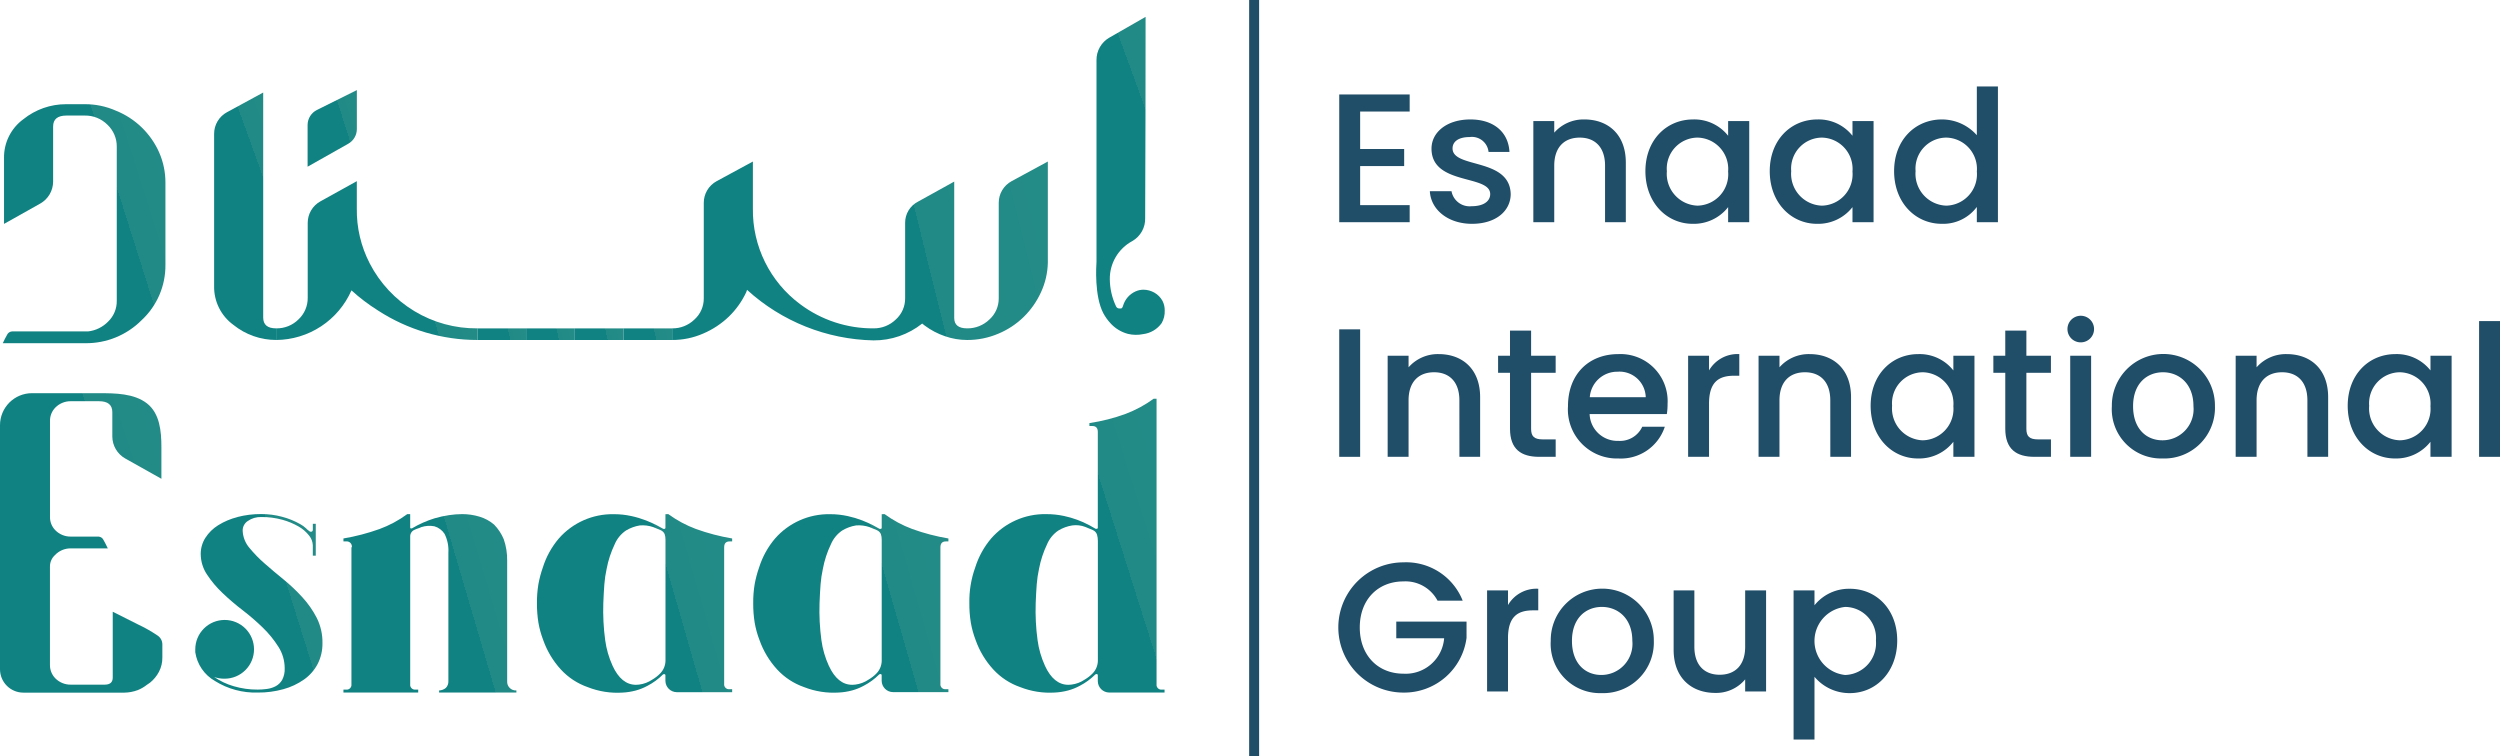 <svg xmlns="http://www.w3.org/2000/svg" xmlns:xlink="http://www.w3.org/1999/xlink" id="Group_320" data-name="Group 320" width="295.316" height="89.353" viewBox="0 0 295.316 89.353"><defs><linearGradient id="linear-gradient" x1="3.625" y1="2.02" x2="0.5" y2="1" gradientUnits="objectBoundingBox"><stop offset="0" stop-color="#65ae99"></stop><stop offset="0" stop-color="#439c90"></stop><stop offset="1" stop-color="#218a86"></stop><stop offset="1" stop-color="#118282"></stop></linearGradient><clipPath id="clip-path"><rect id="Rectangle_252" data-name="Rectangle 252" width="295.316" height="89.353" fill="none"></rect></clipPath><clipPath id="clip-path-2"><path id="Path_3739" data-name="Path 3739" d="M7.8,12.308A8.035,8.035,0,0,0,2.76,14.082a5.562,5.562,0,0,0-2.284,4.6v7.766l4.275-2.4a2.992,2.992,0,0,0,1.524-2.589V14.944q0-1.293,1.572-1.294h2.162a3.691,3.691,0,0,1,2.678,1.079,3.509,3.509,0,0,1,1.106,2.611V35.507A3.338,3.338,0,0,1,12.761,38,3.909,3.909,0,0,1,10.4,39.15H1.409a.7.7,0,0,0-.59.431c-.164.288-.328.609-.49.96h9.729a9.239,9.239,0,0,0,6.684-2.733,8.793,8.793,0,0,0,2.8-6.519V21.606a8.826,8.826,0,0,0-.738-3.594,9.436,9.436,0,0,0-5.111-4.938,8.971,8.971,0,0,0-3.686-.766Z" fill="url(#linear-gradient)"></path></clipPath><clipPath id="clip-path-3"><path id="Path_3740" data-name="Path 3740" d="M26.816,13.253a2.892,2.892,0,0,0-1.523,2.558v18a5.537,5.537,0,0,0,2.285,4.571,8.022,8.022,0,0,0,5.037,1.777V38.788q-1.523,0-1.524-1.279V10.931Z" fill="url(#linear-gradient)"></path></clipPath><clipPath id="clip-path-4"><path id="Path_3741" data-name="Path 3741" d="M37.874,23.77a2.9,2.9,0,0,0-1.525,2.559v8.858a3.439,3.439,0,0,1-1.081,2.535,3.631,3.631,0,0,1-2.653,1.066v1.374a9.8,9.8,0,0,0,8.9-5.86,22.407,22.407,0,0,0,3.14,2.378A21.594,21.594,0,0,0,56.4,40.162V38.788a14.162,14.162,0,0,1-12.727-7.675,13.681,13.681,0,0,1-1.524-6.49V21.4Z" fill="url(#linear-gradient)"></path></clipPath><clipPath id="clip-path-5"><rect id="Rectangle_257" data-name="Rectangle 257" width="5.75" height="1.373" transform="translate(56.4 38.789)" fill="url(#linear-gradient)"></rect></clipPath><clipPath id="clip-path-6"><rect id="Rectangle_259" data-name="Rectangle 259" width="5.75" height="1.373" transform="translate(62.15 38.789)" fill="url(#linear-gradient)"></rect></clipPath><clipPath id="clip-path-7"><rect id="Rectangle_261" data-name="Rectangle 261" width="5.75" height="1.373" transform="translate(67.9 38.789)" fill="url(#linear-gradient)"></rect></clipPath><clipPath id="clip-path-8"><rect id="Rectangle_263" data-name="Rectangle 263" width="5.75" height="1.373" transform="translate(73.65 38.789)" fill="url(#linear-gradient)"></rect></clipPath><clipPath id="clip-path-9"><path id="Path_3742" data-name="Path 3742" d="M119.5,21.4a2.894,2.894,0,0,0-1.523,2.559V35.235a3.328,3.328,0,0,1-1.106,2.511,3.7,3.7,0,0,1-2.629,1.042q-1.524,0-1.523-1.232V21.449l-4.276,2.369a2.788,2.788,0,0,0-1.523,2.511v8.906a3.328,3.328,0,0,1-1.106,2.511,3.7,3.7,0,0,1-2.629,1.042,14.293,14.293,0,0,1-8.65-2.843,13.84,13.84,0,0,1-5.6-11.322V19.08L84.658,21.4a2.9,2.9,0,0,0-1.524,2.559V35.235a3.327,3.327,0,0,1-1.105,2.511A3.7,3.7,0,0,1,79.4,38.788v1.374a9.085,9.085,0,0,0,3.661-.758,10.106,10.106,0,0,0,3.022-1.99,9.818,9.818,0,0,0,2.064-2.89l.1-.284a22.882,22.882,0,0,0,14.94,5.969,9.122,9.122,0,0,0,5.749-1.989l.295.236a8.71,8.71,0,0,0,2.384,1.256,8,8,0,0,0,2.629.45,9.324,9.324,0,0,0,3.662-.735,9.53,9.53,0,0,0,3.021-1.989,9.753,9.753,0,0,0,2.04-2.914,8.772,8.772,0,0,0,.81-3.459V19.08Z" fill="url(#linear-gradient)"></path></clipPath><clipPath id="clip-path-10"><path id="Path_3743" data-name="Path 3743" d="M131.049,4.442a3.018,3.018,0,0,0-1.524,2.653V30.929c-.033.469-.263,4.066.815,6.088a5.782,5.782,0,0,0,.809,1.138,4.264,4.264,0,0,0,2.085,1.284,4.079,4.079,0,0,0,1.808.028,3.153,3.153,0,0,0,2.181-1.3,2.767,2.767,0,0,0,.362-1.49,2.429,2.429,0,0,0-.258-1.124,2.5,2.5,0,0,0-.971-.989,2.679,2.679,0,0,0-1.278-.344,2.294,2.294,0,0,0-.934.2,2.676,2.676,0,0,0-1.473,1.672c-.067.229-.148.344-.247.344h-.245a.414.414,0,0,1-.344-.246,7.648,7.648,0,0,1-.737-3.19,5.045,5.045,0,0,1,2.654-4.521,3.027,3.027,0,0,0,1.522-2.752q.05-11.841.05-23.735Z" fill="url(#linear-gradient)"></path></clipPath><clipPath id="clip-path-11"><path id="Path_3744" data-name="Path 3744" d="M28.051,61.08a7.988,7.988,0,0,0-2.281.966,4.811,4.811,0,0,0-1.512,1.488,3.509,3.509,0,0,0-.547,1.91,4.375,4.375,0,0,0,.745,2.43,12.377,12.377,0,0,0,1.834,2.181,29.277,29.277,0,0,0,2.38,2.033,26.794,26.794,0,0,1,2.381,2.058A12.277,12.277,0,0,1,32.886,76.4a4.694,4.694,0,0,1,.743,2.53,2.7,2.7,0,0,1-.3,1.389,1.951,1.951,0,0,1-.767.743,3.059,3.059,0,0,1-1.041.322,8.246,8.246,0,0,1-1.067.075,9.811,9.811,0,0,1-2.852-.4A7.992,7.992,0,0,1,25.3,79.972a3.563,3.563,0,0,0,1.239.2A3.47,3.47,0,1,0,23.067,76.7v.347a4.705,4.705,0,0,0,2.331,3.4,9.023,9.023,0,0,0,5.058,1.363,10.922,10.922,0,0,0,3.025-.4,7.826,7.826,0,0,0,2.429-1.14,5.184,5.184,0,0,0,1.612-1.835,5.266,5.266,0,0,0,.57-2.478A6.415,6.415,0,0,0,37.423,73a11.177,11.177,0,0,0-1.711-2.454,20.845,20.845,0,0,0-2.231-2.108q-1.191-.966-2.232-1.884a15.4,15.4,0,0,1-1.786-1.834,3.326,3.326,0,0,1-.793-1.96,1.323,1.323,0,0,1,.6-1.215,2.619,2.619,0,0,1,1.586-.47,9.061,9.061,0,0,1,2.5.322,8.214,8.214,0,0,1,1.909.793,4.244,4.244,0,0,1,1.24,1.066,1.93,1.93,0,0,1,.446,1.141v1.24H37.3V61.873h-.347v.694a.219.219,0,0,1-.248.248.283.283,0,0,1-.2-.1,1.744,1.744,0,0,1-.348-.3,3.105,3.105,0,0,0-.693-.5,8.866,8.866,0,0,0-2.134-.868,9.425,9.425,0,0,0-2.479-.323,10.894,10.894,0,0,0-2.8.348" fill="url(#linear-gradient)"></path></clipPath><clipPath id="clip-path-12"><path id="Path_3745" data-name="Path 3745" d="M53.018,60.856a12.437,12.437,0,0,0-1.687.372,12.222,12.222,0,0,0-2.677,1.191h-.1a.088.088,0,0,1-.1-.1V60.732h-.347a13.263,13.263,0,0,1-3.273,1.76,25,25,0,0,1-4.265,1.116v.348h.3a.613.613,0,0,1,.694.694h-.05V80.817a.569.569,0,0,1-.644.644h-.3v.346H49.4v-.346h-.3a.569.569,0,0,1-.644-.644V63.361a.828.828,0,0,1,.552-.794,2.182,2.182,0,0,1,.375-.148,2.177,2.177,0,0,0,.376-.15,3.108,3.108,0,0,1,1.555-.1,2.137,2.137,0,0,1,1.2.893,4.381,4.381,0,0,1,.452,2.232V80.469a1.068,1.068,0,0,1-.3.793,1.319,1.319,0,0,1-.794.3v.247H61V81.56a1.024,1.024,0,0,1-1.09-1.091V66.236a7.406,7.406,0,0,0-.4-2.529,5.508,5.508,0,0,0-1.14-1.735,4.668,4.668,0,0,0-1.736-.942,7.016,7.016,0,0,0-2.033-.3,11.027,11.027,0,0,0-1.587.124" fill="url(#linear-gradient)"></path></clipPath><clipPath id="clip-path-13"><path id="Path_3746" data-name="Path 3746" d="M72.358,78.634a10.7,10.7,0,0,1-.867-3,26.053,26.053,0,0,1-.224-4.389q.05-1.289.124-2.231a13.209,13.209,0,0,1,.272-1.835,11.722,11.722,0,0,1,.943-2.877,3.712,3.712,0,0,1,1.339-1.636,4.615,4.615,0,0,1,1.636-.6,3.909,3.909,0,0,1,1.587.2c.429.167.711.282.843.348a.926.926,0,0,1,.5.47,1.987,1.987,0,0,1,.1.671V78.089a2.192,2.192,0,0,1-.6,1.438,4.358,4.358,0,0,1-.942.743,3.568,3.568,0,0,1-1.587.6,2.883,2.883,0,0,1-.355.023q-1.732,0-2.769-2.254m6.248-17.9v1.587a.131.131,0,0,1-.148.149h-.1c-.167-.1-.422-.239-.77-.422a13.806,13.806,0,0,0-1.264-.57,11.581,11.581,0,0,0-1.736-.521,9.511,9.511,0,0,0-2.082-.223,8.429,8.429,0,0,0-6.5,2.876,9.828,9.828,0,0,0-1.883,3.422,12.618,12.618,0,0,0-.521,1.959,12.876,12.876,0,0,0-.174,2.256,13.753,13.753,0,0,0,.174,2.306,10.928,10.928,0,0,0,.569,2.058,10.117,10.117,0,0,0,2.084,3.471,7.794,7.794,0,0,0,3.173,2.083,9.538,9.538,0,0,0,4.116.644,7.474,7.474,0,0,0,1.562-.247,6.468,6.468,0,0,0,1.364-.546,7.427,7.427,0,0,0,1.834-1.339.206.206,0,0,1,.15-.049.131.131,0,0,1,.148.148v.646a1.354,1.354,0,0,0,1.339,1.338h6.546V81.41h-.3a.569.569,0,0,1-.644-.644V64.65q0-.695.644-.694h.3v-.348a24.614,24.614,0,0,1-4.264-1.116,13.506,13.506,0,0,1-3.274-1.76Z" fill="url(#linear-gradient)"></path></clipPath><clipPath id="clip-path-14"><path id="Path_3747" data-name="Path 3747" d="M97.9,78.634a10.7,10.7,0,0,1-.868-3,26.173,26.173,0,0,1-.223-4.389q.048-1.289.124-2.231a13.36,13.36,0,0,1,.273-1.835,11.642,11.642,0,0,1,.942-2.877,3.712,3.712,0,0,1,1.339-1.636,4.606,4.606,0,0,1,1.637-.6,3.907,3.907,0,0,1,1.586.2c.429.167.71.282.843.348a.93.93,0,0,1,.5.47,1.987,1.987,0,0,1,.1.671V78.089a2.2,2.2,0,0,1-.595,1.438,4.361,4.361,0,0,1-.943.743,3.569,3.569,0,0,1-1.585.6,2.9,2.9,0,0,1-.356.023q-1.734,0-2.769-2.254m6.248-17.9v1.587a.131.131,0,0,1-.149.149h-.1c-.166-.1-.421-.239-.769-.422s-.768-.372-1.264-.57a11.6,11.6,0,0,0-1.735-.521,9.533,9.533,0,0,0-2.083-.223,8.425,8.425,0,0,0-6.5,2.876,9.846,9.846,0,0,0-1.884,3.422,12.731,12.731,0,0,0-.521,1.959,12.876,12.876,0,0,0-.174,2.256,13.753,13.753,0,0,0,.174,2.306,10.863,10.863,0,0,0,.571,2.058A10.128,10.128,0,0,0,91.8,79.08a7.8,7.8,0,0,0,3.175,2.083,9.531,9.531,0,0,0,4.115.644,7.484,7.484,0,0,0,1.562-.247,6.438,6.438,0,0,0,1.363-.546,7.433,7.433,0,0,0,1.835-1.339.205.205,0,0,1,.149-.049.131.131,0,0,1,.149.148v.646a1.352,1.352,0,0,0,1.339,1.338h6.545V81.41h-.3a.569.569,0,0,1-.644-.644V64.65q0-.695.644-.694h.3v-.348a24.614,24.614,0,0,1-4.264-1.116,13.493,13.493,0,0,1-3.272-1.76Z" fill="url(#linear-gradient)"></path></clipPath><clipPath id="clip-path-15"><path id="Path_3748" data-name="Path 3748" d="M123.433,78.634a10.733,10.733,0,0,1-.867-3,26.066,26.066,0,0,1-.223-4.389q.049-1.289.124-2.231a13.209,13.209,0,0,1,.272-1.835,11.722,11.722,0,0,1,.943-2.877,3.712,3.712,0,0,1,1.339-1.636,4.608,4.608,0,0,1,1.636-.6,3.153,3.153,0,0,1,1.537.174q.694.273.893.372a.892.892,0,0,1,.5.545,2.708,2.708,0,0,1,.1.744V78.089a2.2,2.2,0,0,1-.6,1.438,4.383,4.383,0,0,1-.942.743,3.568,3.568,0,0,1-1.587.6,2.9,2.9,0,0,1-.356.023q-1.733,0-2.769-2.254M136.277,47.1a14.04,14.04,0,0,1-3.3,1.786,21.6,21.6,0,0,1-4.289,1.091v.347h.347q.645,0,.645.694V62.319a.132.132,0,0,1-.149.149h-.1c-.166-.1-.414-.239-.744-.422a11.423,11.423,0,0,0-2.975-1.091,9.76,9.76,0,0,0-2.132-.223,8.429,8.429,0,0,0-6.5,2.876A9.814,9.814,0,0,0,115.2,67.03a11.769,11.769,0,0,0-.694,4.215,13.648,13.648,0,0,0,.174,2.306,10.928,10.928,0,0,0,.569,2.058,10.117,10.117,0,0,0,2.084,3.471,7.794,7.794,0,0,0,3.173,2.083,9.538,9.538,0,0,0,4.116.644,7.484,7.484,0,0,0,1.562-.247,6.468,6.468,0,0,0,1.364-.546,7.446,7.446,0,0,0,1.834-1.339.205.205,0,0,1,.149-.049.131.131,0,0,1,.149.148v.695a1.356,1.356,0,0,0,1.338,1.338h6.547v-.346h-.3a.57.57,0,0,1-.645-.644V47.1Z" fill="url(#linear-gradient)"></path></clipPath><clipPath id="clip-path-16"><path id="Path_3749" data-name="Path 3749" d="M37.435,12.99a1.99,1.99,0,0,0-1.1,1.783v4.919l4.806-2.714a1.991,1.991,0,0,0,1.013-1.735v-4.6Z" fill="url(#linear-gradient)"></path></clipPath><clipPath id="clip-path-17"><path id="Path_3750" data-name="Path 3750" d="M9.87,46.445H3.779A3.78,3.78,0,0,0,0,50.225V79.057a2.763,2.763,0,0,0,2.763,2.762H14.7a4.7,4.7,0,0,0,1.576-.3,4.331,4.331,0,0,0,1.064-.617,4.515,4.515,0,0,0,.382-.261,4.108,4.108,0,0,0,1.057-1.287,3.562,3.562,0,0,0,.4-1.7v-1.5a1.253,1.253,0,0,0-.547-1.067A17.011,17.011,0,0,0,16.3,73.762l-2.983-1.5v7.784c0,.552-.318.829-.949.829h-4a2.519,2.519,0,0,1-1.845-.758,2.228,2.228,0,0,1-.622-1.571V66.928a1.821,1.821,0,0,1,.577-1.345,2.546,2.546,0,0,1,1.884-.806h4.372c-.164-.352-.328-.671-.492-.96a.7.7,0,0,0-.59-.431H8.367a2.51,2.51,0,0,1-1.838-.757,2.18,2.18,0,0,1-.623-1.54V49.722a2.222,2.222,0,0,1,.622-1.569,2.516,2.516,0,0,1,1.845-.759h1.16v0h2.162q1.574,0,1.573,1.294V51.57a2.991,2.991,0,0,0,1.523,2.588l4.275,2.4V52.821c0-1.885-.189-3.991-1.712-5.174s-3.775-1.2-5.61-1.2Z" fill="url(#linear-gradient)"></path></clipPath></defs><path id="Path_3717" data-name="Path 3717" d="M166.519,13.178h-5.85V17.6h5.2v2.015h-5.2v4.615h5.85v2.015H158.2V11.162h8.32Z" fill="#204d68"></path><g id="Group_287" data-name="Group 287"><g id="Group_286" data-name="Group 286" clip-path="url(#clip-path)"><path id="Path_3718" data-name="Path 3718" d="M173.887,26.439c-2.86,0-4.875-1.69-4.984-3.857h2.557a2.179,2.179,0,0,0,2.384,1.777c1.43,0,2.188-.607,2.188-1.431,0-2.339-6.934-1-6.934-5.373,0-1.906,1.777-3.445,4.594-3.445,2.708,0,4.485,1.452,4.615,3.835h-2.47A1.975,1.975,0,0,0,173.6,16.19c-1.321,0-2.015.542-2.015,1.343,0,2.4,6.739,1.062,6.869,5.374,0,2.015-1.755,3.532-4.572,3.532" fill="#204d68"></path><path id="Path_3719" data-name="Path 3719" d="M189.6,19.57c0-2.189-1.192-3.315-2.99-3.315-1.82,0-3.012,1.126-3.012,3.315v6.674h-2.47V14.305h2.47V15.67a4.6,4.6,0,0,1,3.554-1.56c2.795,0,4.9,1.755,4.9,5.092v7.042H189.6Z" fill="#204d68"></path><path id="Path_3720" data-name="Path 3720" d="M200,14.11a5.08,5.08,0,0,1,4.138,1.928V14.305h2.492V26.244h-2.492V24.467a5.138,5.138,0,0,1-4.181,1.972c-3.1,0-5.591-2.536-5.591-6.219s2.492-6.11,5.634-6.11m.52,2.145A3.663,3.663,0,0,0,196.9,20.22a3.762,3.762,0,0,0,3.619,4.073,3.709,3.709,0,0,0,3.618-4.03,3.7,3.7,0,0,0-3.618-4.008" fill="#204d68"></path><path id="Path_3721" data-name="Path 3721" d="M214.688,14.11a5.083,5.083,0,0,1,4.139,1.928V14.305h2.491V26.244h-2.491V24.467a5.142,5.142,0,0,1-4.182,1.972c-3.1,0-5.591-2.536-5.591-6.219s2.492-6.11,5.634-6.11m.52,2.145a3.663,3.663,0,0,0-3.619,3.965,3.762,3.762,0,0,0,3.619,4.073,3.709,3.709,0,0,0,3.619-4.03,3.7,3.7,0,0,0-3.619-4.008" fill="#204d68"></path><path id="Path_3722" data-name="Path 3722" d="M229.4,14.11a5.5,5.5,0,0,1,4.116,1.863V10.21h2.492V26.244h-2.492v-1.8a4.95,4.95,0,0,1-4.138,1.994c-3.142,0-5.634-2.536-5.634-6.219s2.492-6.11,5.656-6.11m.5,2.145a3.663,3.663,0,0,0-3.619,3.965,3.762,3.762,0,0,0,3.619,4.073,3.709,3.709,0,0,0,3.618-4.03,3.7,3.7,0,0,0-3.618-4.008" fill="#204d68"></path><rect id="Rectangle_249" data-name="Rectangle 249" width="2.47" height="15.059" transform="translate(158.199 38.904)" fill="#204d68"></rect><path id="Path_3723" data-name="Path 3723" d="M172.391,47.289c0-2.189-1.192-3.315-2.99-3.315-1.82,0-3.012,1.126-3.012,3.315v6.674h-2.47V42.024h2.47v1.365a4.593,4.593,0,0,1,3.554-1.56c2.8,0,4.9,1.755,4.9,5.092v7.042h-2.448Z" fill="#204d68"></path><path id="Path_3724" data-name="Path 3724" d="M178.372,44.039h-1.408V42.024h1.408V39.055h2.492v2.969h2.9v2.015h-2.9v6.608c0,.889.346,1.257,1.386,1.257h1.517v2.059h-1.95c-2.123,0-3.445-.889-3.445-3.316Z" fill="#204d68"></path><path id="Path_3725" data-name="Path 3725" d="M191.178,54.158a5.792,5.792,0,0,1-5.958-6.175c0-3.749,2.426-6.154,5.958-6.154a5.568,5.568,0,0,1,5.807,5.872,7.628,7.628,0,0,1-.087,1.214h-9.122a3.285,3.285,0,0,0,3.4,3.163,2.891,2.891,0,0,0,2.817-1.668h2.665a5.457,5.457,0,0,1-5.482,3.748m-3.38-7.237h6.609a3.1,3.1,0,0,0-3.337-3.012,3.252,3.252,0,0,0-3.272,3.012" fill="#204d68"></path><path id="Path_3726" data-name="Path 3726" d="M201.882,53.962h-2.47V42.023h2.47v1.734a3.888,3.888,0,0,1,3.575-1.929v2.557h-.628c-1.82,0-2.947.758-2.947,3.3Z" fill="#204d68"></path><path id="Path_3727" data-name="Path 3727" d="M216.205,47.289c0-2.189-1.192-3.315-2.99-3.315-1.82,0-3.012,1.126-3.012,3.315v6.674h-2.47V42.024h2.47v1.365a4.593,4.593,0,0,1,3.554-1.56c2.795,0,4.9,1.755,4.9,5.092v7.042h-2.448Z" fill="#204d68"></path><path id="Path_3728" data-name="Path 3728" d="M226.606,41.829a5.08,5.08,0,0,1,4.138,1.928V42.024h2.492V53.963h-2.492V52.186a5.138,5.138,0,0,1-4.181,1.972c-3.1,0-5.591-2.536-5.591-6.219s2.492-6.11,5.634-6.11m.52,2.145a3.663,3.663,0,0,0-3.619,3.965,3.762,3.762,0,0,0,3.619,4.073,3.709,3.709,0,0,0,3.618-4.03,3.7,3.7,0,0,0-3.618-4.008" fill="#204d68"></path><path id="Path_3729" data-name="Path 3729" d="M236.876,44.039h-1.408V42.024h1.408V39.055h2.492v2.969h2.9v2.015h-2.9v6.608c0,.889.346,1.257,1.386,1.257h1.517v2.059h-1.95c-2.123,0-3.445-.889-3.445-3.316Z" fill="#204d68"></path><path id="Path_3730" data-name="Path 3730" d="M244.222,38.86a1.571,1.571,0,1,1,1.582,1.582,1.563,1.563,0,0,1-1.582-1.582m.325,3.164h2.47V53.963h-2.47Z" fill="#204d68"></path><path id="Path_3731" data-name="Path 3731" d="M255.446,54.157a5.82,5.82,0,0,1-5.98-6.175,6.089,6.089,0,1,1,12.177,0,5.98,5.98,0,0,1-6.2,6.175m0-2.145a3.678,3.678,0,0,0,3.662-4.03c0-2.709-1.755-4.008-3.6-4.008-1.863,0-3.532,1.3-3.532,4.008s1.6,4.03,3.467,4.03" fill="#204d68"></path><path id="Path_3732" data-name="Path 3732" d="M272.564,47.289c0-2.189-1.192-3.315-2.99-3.315-1.82,0-3.012,1.126-3.012,3.315v6.674h-2.47V42.024h2.47v1.365a4.6,4.6,0,0,1,3.554-1.56c2.8,0,4.9,1.755,4.9,5.092v7.042h-2.449Z" fill="#204d68"></path><path id="Path_3733" data-name="Path 3733" d="M282.965,41.829a5.083,5.083,0,0,1,4.139,1.928V42.024H289.6V53.963H287.1V52.186a5.142,5.142,0,0,1-4.182,1.972c-3.1,0-5.591-2.536-5.591-6.219s2.492-6.11,5.634-6.11m.52,2.145a3.662,3.662,0,0,0-3.618,3.965,3.761,3.761,0,0,0,3.618,4.073,3.709,3.709,0,0,0,3.619-4.03,3.7,3.7,0,0,0-3.619-4.008" fill="#204d68"></path><rect id="Rectangle_250" data-name="Rectangle 250" width="2.47" height="16.034" transform="translate(292.846 37.929)" fill="#204d68"></rect><path id="Path_3734" data-name="Path 3734" d="M172.781,70.956h-2.969a4.281,4.281,0,0,0-4.03-2.275c-2.99,0-5.157,2.123-5.157,5.439s2.167,5.46,5.157,5.46a4.559,4.559,0,0,0,4.81-4.182h-5.655V73.426h8.3v1.929a7.425,7.425,0,0,1-7.454,6.457,7.692,7.692,0,1,1,0-15.384,7.178,7.178,0,0,1,7,4.528" fill="#204d68"></path><path id="Path_3735" data-name="Path 3735" d="M178.134,81.681h-2.47V69.742h2.47v1.733a3.889,3.889,0,0,1,3.575-1.928V72.1h-.628c-1.82,0-2.947.758-2.947,3.294Z" fill="#204d68"></path><path id="Path_3736" data-name="Path 3736" d="M189.163,81.876a5.82,5.82,0,0,1-5.98-6.175,6.089,6.089,0,1,1,12.177,0,5.98,5.98,0,0,1-6.2,6.175m0-2.145a3.678,3.678,0,0,0,3.662-4.03c0-2.709-1.755-4.008-3.6-4.008-1.863,0-3.532,1.3-3.532,4.008s1.6,4.03,3.467,4.03" fill="#204d68"></path><path id="Path_3737" data-name="Path 3737" d="M208.621,81.681h-2.47v-1.43a4.446,4.446,0,0,1-3.532,1.6c-2.795,0-4.919-1.755-4.919-5.092v-7.02h2.449v6.652c0,2.189,1.192,3.315,2.99,3.315,1.82,0,3.012-1.126,3.012-3.315V69.742h2.47Z" fill="#204d68"></path><path id="Path_3738" data-name="Path 3738" d="M218.5,69.548c3.142,0,5.612,2.426,5.612,6.11s-2.47,6.219-5.612,6.219a5.4,5.4,0,0,1-4.161-1.929v7.411h-2.47V69.743h2.47V71.5a5.211,5.211,0,0,1,4.161-1.95m-.542,2.145a4.041,4.041,0,0,0,0,8.038,3.765,3.765,0,0,0,3.64-4.073,3.667,3.667,0,0,0-3.64-3.965" fill="#204d68"></path><rect id="Rectangle_251" data-name="Rectangle 251" width="1.177" height="89.353" transform="translate(147.558)" fill="#204d68"></rect></g></g><g id="Group_289" data-name="Group 289"><g id="Group_288" data-name="Group 288" clip-path="url(#clip-path-2)"><rect id="Rectangle_253" data-name="Rectangle 253" width="31.816" height="34.151" transform="matrix(0.825, -0.566, 0.566, 0.825, -12.841, 21.342)" fill="url(#linear-gradient)"></rect></g></g><g id="Group_291" data-name="Group 291"><g id="Group_290" data-name="Group 290" clip-path="url(#clip-path-3)"><rect id="Rectangle_254" data-name="Rectangle 254" width="22.573" height="28.247" transform="translate(11.658 20.285) rotate(-34.449)" fill="url(#linear-gradient)"></rect></g></g><g id="Group_293" data-name="Group 293"><g id="Group_292" data-name="Group 292" clip-path="url(#clip-path-4)"><rect id="Rectangle_255" data-name="Rectangle 255" width="30.226" height="28.925" transform="translate(23.864 27.404) rotate(-34.449)" fill="url(#linear-gradient)"></rect></g></g><g id="Group_295" data-name="Group 295"><g id="Group_294" data-name="Group 294" clip-path="url(#clip-path-5)"><rect id="Rectangle_256" data-name="Rectangle 256" width="5.518" height="4.385" transform="matrix(0.825, -0.566, 0.566, 0.825, 55.76, 39.228)" fill="url(#linear-gradient)"></rect></g></g><g id="Group_297" data-name="Group 297"><g id="Group_296" data-name="Group 296" clip-path="url(#clip-path-6)"><rect id="Rectangle_258" data-name="Rectangle 258" width="5.518" height="4.385" transform="translate(61.51 39.228) rotate(-34.449)" fill="url(#linear-gradient)"></rect></g></g><g id="Group_299" data-name="Group 299"><g id="Group_298" data-name="Group 298" clip-path="url(#clip-path-7)"><rect id="Rectangle_260" data-name="Rectangle 260" width="5.518" height="4.385" transform="translate(67.26 39.228) rotate(-34.449)" fill="url(#linear-gradient)"></rect></g></g><g id="Group_301" data-name="Group 301"><g id="Group_300" data-name="Group 300" clip-path="url(#clip-path-8)"><rect id="Rectangle_262" data-name="Rectangle 262" width="5.518" height="4.385" transform="translate(73.01 39.228) rotate(-34.449)" fill="url(#linear-gradient)"></rect></g></g><g id="Group_303" data-name="Group 303"><g id="Group_302" data-name="Group 302" clip-path="url(#clip-path-9)"><rect id="Rectangle_264" data-name="Rectangle 264" width="48.545" height="42.525" transform="matrix(0.825, -0.566, 0.566, 0.825, 69.544, 25.841)" fill="url(#linear-gradient)"></rect></g></g><g id="Group_305" data-name="Group 305"><g id="Group_304" data-name="Group 304" clip-path="url(#clip-path-10)"><rect id="Rectangle_265" data-name="Rectangle 265" width="28.179" height="35.774" transform="matrix(0.825, -0.566, 0.566, 0.825, 111.692, 14.037)" fill="url(#linear-gradient)"></rect></g></g><g id="Group_307" data-name="Group 307"><g id="Group_306" data-name="Group 306" clip-path="url(#clip-path-11)"><rect id="Rectangle_266" data-name="Rectangle 266" width="24.312" height="25.878" transform="matrix(0.825, -0.566, 0.566, 0.825, 13.236, 67.476)" fill="url(#linear-gradient)"></rect></g></g><g id="Group_309" data-name="Group 309"><g id="Group_308" data-name="Group 308" clip-path="url(#clip-path-12)"><rect id="Rectangle_267" data-name="Rectangle 267" width="28.769" height="28.936" transform="matrix(0.825, -0.566, 0.566, 0.825, 30.74, 67.476)" fill="url(#linear-gradient)"></rect></g></g><g id="Group_311" data-name="Group 311"><g id="Group_310" data-name="Group 310" clip-path="url(#clip-path-13)"><rect id="Rectangle_268" data-name="Rectangle 268" width="30.975" height="30.478" transform="matrix(0.825, -0.566, 0.566, 0.825, 53.57, 67.497)" fill="url(#linear-gradient)"></rect></g></g><g id="Group_313" data-name="Group 313"><g id="Group_312" data-name="Group 312" clip-path="url(#clip-path-14)"><rect id="Rectangle_269" data-name="Rectangle 269" width="30.975" height="30.478" transform="translate(79.107 67.497) rotate(-34.449)" fill="url(#linear-gradient)"></rect></g></g><g id="Group_315" data-name="Group 315"><g id="Group_314" data-name="Group 314" clip-path="url(#clip-path-15)"><rect id="Rectangle_270" data-name="Rectangle 270" width="38.689" height="41.724" transform="matrix(0.825, -0.566, 0.566, 0.825, 98.285, 58.224)" fill="url(#linear-gradient)"></rect></g></g><g id="Group_317" data-name="Group 317"><g id="Group_316" data-name="Group 316" clip-path="url(#clip-path-16)"><rect id="Rectangle_271" data-name="Rectangle 271" width="9.919" height="10.756" transform="translate(32.107 13.537) rotate(-34.449)" fill="url(#linear-gradient)"></rect></g></g><g id="Group_319" data-name="Group 319"><g id="Group_318" data-name="Group 318" clip-path="url(#clip-path-17)"><rect id="Rectangle_272" data-name="Rectangle 272" width="35.828" height="40.021" transform="matrix(0.825, -0.566, 0.566, 0.825, -16.501, 57.764)" fill="url(#linear-gradient)"></rect></g></g></svg>
